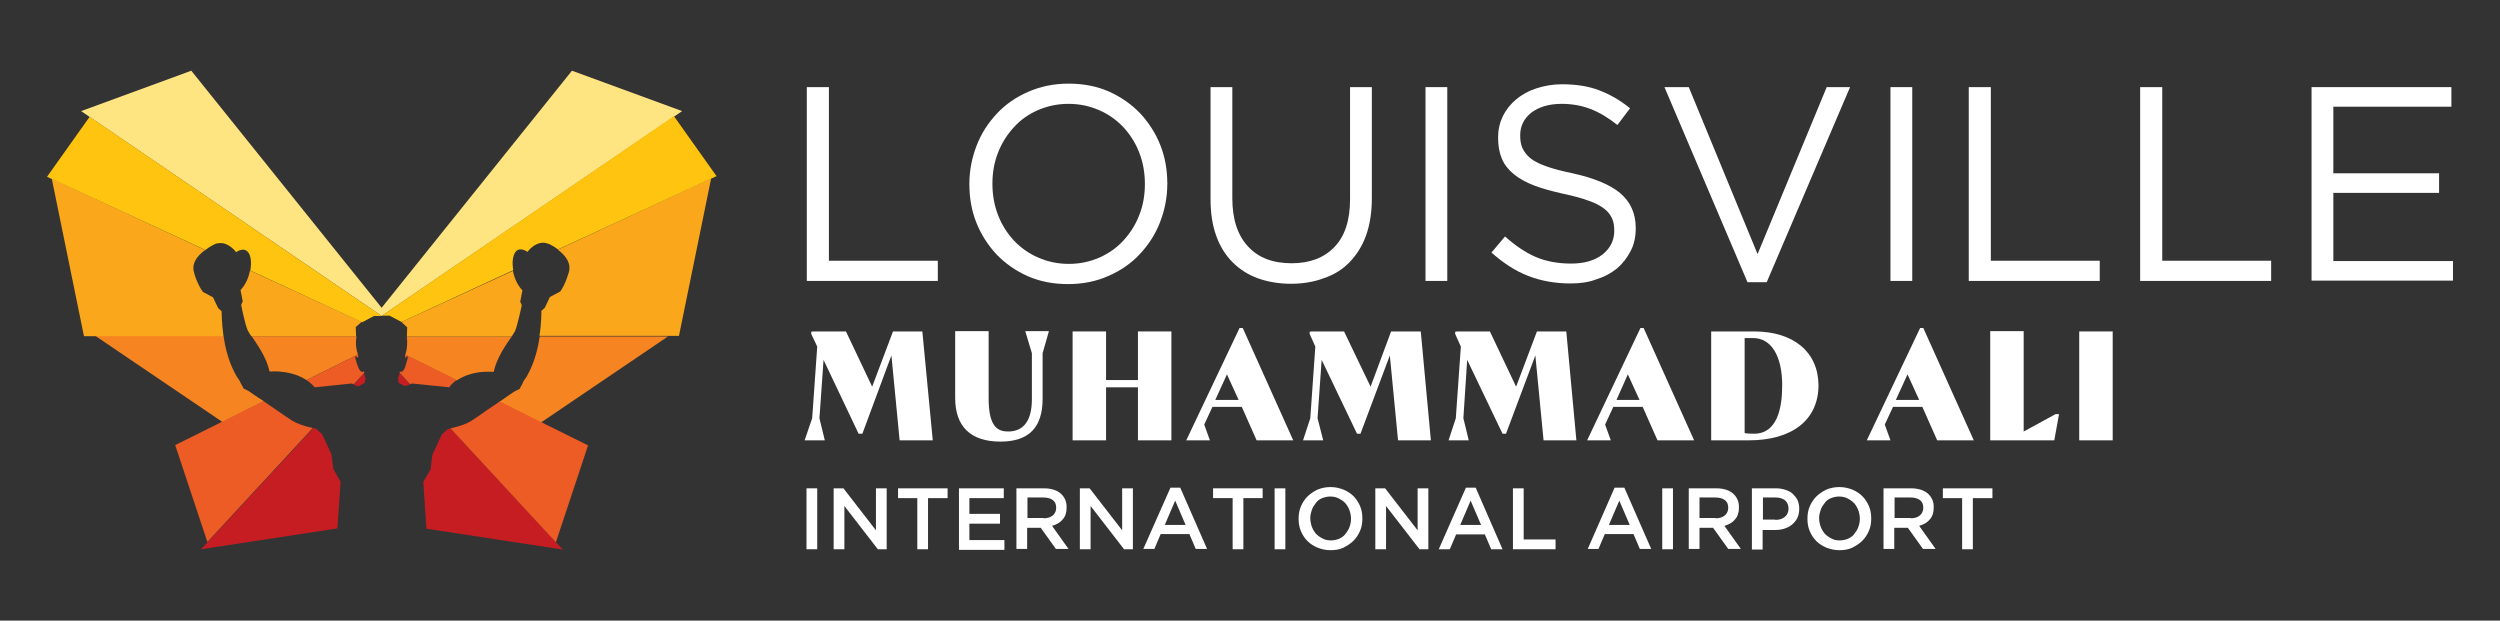 <?xml version="1.0" encoding="utf-8"?>
<!-- Generator: Adobe Illustrator 23.1.1, SVG Export Plug-In . SVG Version: 6.00 Build 0)  -->
<svg version="1.1" id="Layer_1" xmlns="http://www.w3.org/2000/svg" xmlns:xlink="http://www.w3.org/1999/xlink" x="0px" y="0px"
	 viewBox="0 0 792 196.6" style="enable-background:new 0 0 792 196.6;" xml:space="preserve">
<rect x="0" y="0" width="792" height="196.6" fill="#333333" stroke="none"/>
<style type="text/css">
	.st0{display:none;}
	.st1{display:inline;}
	.st2{display:inline;fill:#ED1C24;}
	.st3{display:inline;fill:#FCAF17;}
	.st4{display:inline;fill:#F68B1F;}
	.st5{fill:#C61D23;}
	.st6{fill:#750809;}
	.st7{fill:#9E1A1D;}
	.st8{fill:#F68521;}
	.st9{fill:#FFE582;}
	.st10{fill:#EC5C24;}
	.st11{fill:#FAA71B;}
	.st12{fill:#FFC410;}
	.st13{fill:#FFFFFF;}
</style>
<g class="st0">
	<g class="st1">
		<g>
			<polygon points="292,104.6 285.4,122.1 277,104.6 266.7,104.6 266,104.7 266,105.4 267.9,109.4 266.3,132.2 263.9,139.2 
				270.4,139.2 268.6,132.3 269.9,113.7 281.1,137.1 282.2,137.1 291.6,112.3 294.1,139.2 304.6,139.2 301.3,104.6 			"/>
			<polygon points="369.9,120.1 359.8,120.1 359.8,104.6 349.1,104.6 349.1,139.2 359.8,139.2 359.8,122.3 369.9,122.3 369.9,139.2 
				380.5,139.2 380.5,104.6 369.9,104.6 			"/>
			<path d="M402.2,103.5l-17,35.8h7.5l-1.8-5l2.6-5.6h9.4l4.7,10.6h11.6l-16-35.8H402.2z M394.6,126.4l3.7-8.2l3.7,8.2H394.6z"/>
			<path d="M565.9,104.6h-13.7v34.7h11.9c13.9,0,22.2-6.6,22.2-17.6C586.3,111.1,578.5,104.6,565.9,104.6z M562.9,106.7h2.8
				c5.8,0,9.2,5.6,9.2,15c0,7-1.5,15.3-8.9,15.3c-1.8,0-2.5-0.1-3-0.2V106.7z"/>
			<rect x="669.3" y="104.6" width="10.6" height="34.7"/>
			<polygon points="651.7,136.5 651.7,104.5 641,104.5 641,139.2 661.4,139.2 662.9,130.9 661.7,130.9 			"/>
			<polygon points="450.5,104.6 443.9,122.1 435.5,104.6 425.2,104.6 424.5,104.7 424.5,105.4 426.4,109.4 424.8,132.2 422.4,139.2 
				428.9,139.2 427.1,132.3 428.4,113.7 439.6,137.1 440.7,137.1 450.1,112.3 452.6,139.2 463.1,139.2 459.8,104.6 			"/>
			<polygon points="496.8,104.6 490.2,122.1 481.8,104.6 471.5,104.6 470.8,104.7 470.8,105.4 472.7,109.4 471.1,132.2 468.7,139.2 
				475.2,139.2 473.4,132.3 474.7,113.7 485.9,137.1 487,137.1 496.4,112.3 498.9,139.2 509.4,139.2 506.1,104.6 			"/>
			<path d="M529.8,103.5l-17,35.8h7.5l-1.8-5l2.6-5.6h9.4l4.8,10.6h11.6l-16-35.8H529.8z M522.1,126.4l3.7-8.2l3.7,8.2H522.1z"/>
			<path d="M618.7,103.5l-17,35.8h7.5l-1.8-5l2.6-5.6h9.4l4.8,10.6h11.6l-16-35.8H618.7z M611,126.4l3.7-8.2l3.7,8.2H611z"/>
			<polygon points="282.6,84.6 282.6,25.6 264.2,25.6 264.2,88 300.6,88 303,74 301.8,74 			"/>
			<path d="M341.1,89c20.9,0,34.4-12.9,34.4-32.9c0-19.2-13-31.6-33.2-31.6c-20.9,0-34.4,12.9-34.4,32.9
				C307.9,76.6,320.9,89,341.1,89z M342.1,86.2c-11.8,0-14.3-16.2-14.3-29.8c0-20.1,4.3-29.1,13.8-29.1c6.4,0,14.1,5.2,14.1,29.8
				C355.7,77.3,351.5,86.2,342.1,86.2z"/>
			<path d="M437.1,37.9l3.6-12.3h-12.3l3.6,12.3v27c0,12.6-5.2,19.5-14.5,19.5c-8.5,0-12.1-6-12.1-19.9V25.6h-18.4v38.6
				c0,16.3,8.9,24.9,25.9,24.9c16.3,0,24.3-8,24.3-24.5V37.9z"/>
			<rect x="452.2" y="25.6" width="18.4" height="62.4"/>
			<path d="M505.4,86.2c-7.7,0-16.1-4.7-19.5-10.9l-0.9-1.6l-2.9,10.9l0.5,0.3c1.8,1.1,12.8,4.1,21.5,4.1
				c16.2,0,23.5-10.1,23.5-20.2c0-12.9-11.8-17.7-16.8-19.7l-4.1-1.7c-6.4-2.6-12.1-5.4-12.1-11.2c0-4.4,3.1-8.9,9.9-8.9
				c5.8,0,11.4,3.4,16.6,10.1l0.9,1.1l2.5-9.8l-0.5-0.3c-0.1,0-8.5-4-18.2-4c-13.5,0-23,8.1-23,19.7c0,13,11.6,17.7,15.9,19.4
				l4.5,1.8c5.6,2.3,12.6,5.2,12.6,11.7C515.8,81.3,513.1,86.2,505.4,86.2z"/>
			<polygon points="561.4,90 592,25.6 579.8,25.6 583.5,31.8 568.8,64 551.4,25.6 531.3,25.6 560.2,90 			"/>
			<rect x="599.2" y="25.6" width="18.4" height="62.4"/>
			<polygon points="671,74 669.8,74 650.6,84.6 650.6,25.6 632.2,25.6 632.2,88 668.6,88 			"/>
			<polygon points="750.9,85.1 748.7,85.1 748.7,57 765.5,61.7 766.6,61.7 766.4,49.8 748.7,54.1 748.7,28.5 750.3,28.5 772.3,36.8 
				772.7,25.6 730.3,25.6 730.3,88 773.7,88 773.7,75.8 			"/>
			<polygon points="720.2,74 719,74 699.8,84.6 699.8,25.6 681.4,25.6 681.4,88 717.8,88 			"/>
			<path d="M336.2,111.6v14.6c0,6.7-2.6,10.3-7.6,10.3c-3.1,0-6.2-1.2-6.2-10.5v-21.5h-10.6v21.3c0,9,5,13.8,14.4,13.8
				c9.1,0,13.5-4.5,13.5-13.6v-14.4l2.1-7.1h-7.5L336.2,111.6z"/>
		</g>
	</g>
	<path class="st2" d="M234.1,56.1l-10.1,49.6l-36.1,0.1c5.1-10.2,4.8-23.6,4.8-23.6l1.4-1.2l2-4.2l3.9-2.2c0.2-0.2,1.1-1.4,2.1-3.7
		L234.1,56.1z M74.7,78.7l0.2-0.4l-0.6,1.4c0,0,1.5,7.6,2.6,10c1,2.3,6.9,8.7,8.5,16.1l0.2,0c0.4,0,1.8-0.1,3.7,0l32.1,0.1
		c-0.4-0.2-0.8-0.7-1.3-2.1c-0.7-2-1.2-4.3-1-4.8L74.7,78.7z M140.1,99.2c0.2,0.5-0.3,2.6-1,4.7c-0.5,1.3-0.9,1.9-1.3,2.1l32.1-0.1
		c1.9-0.1,3.2,0,3.7,0l0.2,0c1.6-7.4,7.5-13.8,8.5-16.1c1-2.3,2.6-10,2.6-10l-0.4-0.9L140.1,99.2z M66.6,82.1l-1.4-1.2l-2-4.2
		l-3.9-2.2c-0.2-0.2-1.1-1.5-2.1-3.8L25.3,56.1l10.1,49.6l35.9,0.1C66.2,95.6,66.6,82.1,66.6,82.1z"/>
	<path class="st3" d="M138,86.6L190.2,22l34.7,12.8l-30.8,20.9c-4.1-0.8-7,3.5-7,3.5s-3.2-2.4-5,0.4c-0.7,1.1-1,2.9-0.9,4.9
		l-41.3,28.1c0-0.1,0-0.2,0-0.3l0.1-3.8l-1.7-1.6C138.2,86.7,138.1,86.7,138,86.6z M72.1,59.1c0,0,3.2-2.4,5,0.4
		c0.7,1.1,1,2.8,0.9,4.8l41.4,28.1c0,0,0-0.1,0-0.1l-0.1-3.8l1.7-1.6c0.1-0.1,0.3-0.2,0.4-0.3L69.2,22L34.5,34.7l30.7,20.8
		C69.2,54.9,72.1,59.1,72.1,59.1z"/>
	<path class="st4" d="M65.2,55.6c-0.6,0.1-1.1,0.3-1.7,0.6c-4.9,2.5-9,6.2-7.6,10.9c0.4,1.4,0.9,2.6,1.3,3.7L23.8,55.4l13.1-19
		L65.2,55.6z M193.3,55.5C193.4,55.5,193.4,55.5,193.3,55.5C193.4,55.5,193.4,55.5,193.3,55.5z M139.8,92.1L139.8,92.1L139.8,92.1
		L139.8,92.1z M192.6,55.5C192.6,55.5,192.7,55.5,192.6,55.5C192.7,55.5,192.6,55.5,192.6,55.5z M201.9,70.8l33.7-15.4l-13.1-19
		l-28.4,19.3l0,0c0.5,0.1,1,0.3,1.6,0.5c4.9,2.5,9,6.2,7.6,10.9C202.8,68.5,202.4,69.8,201.9,70.8z M181.2,63.9c0,0.2,0,0.3,0,0.5
		l-41.3,28c0.5,4.1-0.7,7-0.8,7.2l45.4-20.8l-0.2-0.5l0.9-4.4C182.4,70.9,181.3,67,181.2,63.9z M119.3,92.1c0,0,0,0.1,0,0.1L78,64.2
		c0-0.2,0-0.4,0-0.6c0,3.2-1.1,7.2-4,10.3l0.9,4.4l-0.2,0.4L120,99.5l0.1,0C120.1,99.5,118.7,96.5,119.3,92.1z"/>
	<g class="st1">
		<path class="st5" d="M164.9,125.2l15.4,7.6l40.2-27.1l-32.7,0.1l-1.2,2.1c-0.4,0.6-1.3,1.7-1.4,2.4l-1.2,2.2l-1.9,1
			c0,0-12.5,8.5-14.5,9.9L164.9,125.2z"/>
		<path class="st5" d="M94.3,125.3c0.1,0,0.1,0.1,0.2,0.1c-1.2-0.7-2.1-1.3-2.9-1.9c-2-1.5-14.5-9.9-14.5-9.9l-1.9-1l-1.2-2.2
			c-0.1-0.8-1.1-1.8-1.4-2.4l-1.2-2.1l-32.5-0.1L79,132.8L94.3,125.3z"/>
		<path class="st5" d="M170,105.8C170,105.8,170,105.8,170,105.8l-32.1,0.1c0.1,0,0.1-0.1,0.2-0.1c-0.6,0.5-1,0-1,0l-0.7,2.7
			l0.3,1.8l0,0l0,0l0,0l2.4,1.2l2.9-0.9l14.4,1.4C160.2,107.3,166.1,106.1,170,105.8z"/>
		<path class="st5" d="M121.1,105.8c0.1,0.1,0.1,0.1,0.2,0.1l-32.1-0.1c3.9,0.3,9.8,1.5,13.8,6.2l14.4-1.4l3,0.9l2.3-1.2l0.3-1.8
			l-0.7-2.7C122.2,105.8,121.7,106.3,121.1,105.8z"/>
	</g>
	<g class="st1">
		<polygon class="st6" points="109.4,138.4 107.7,134.8 74.3,170.6 72.1,172.9 111.9,166.6 113.1,148.7 110.2,144.2 		"/>
		<polygon class="st6" points="151.5,134.7 151.6,134.4 151.6,134.4 149.7,138.4 149,144.2 146.1,149.1 147.2,166.6 187.2,172.9 
			185.1,170.6 		"/>
	</g>
	<g class="st1">
		<path class="st7" d="M105.6,130.4l-1.1-1.6c-0.3-0.3-0.3-0.3-1.2-0.5c-4.5-0.9-7.1-2-8.9-3.1l-30.2,14.8l10.1,30.6l33.5-35.9
			L105.6,130.4z"/>
		<path class="st7" d="M155.9,128.3l-2.4,2.1l-2,4.2l33.6,36l10.1-30.6l-30.3-14.9C163.1,126.3,160.5,127.4,155.9,128.3z"/>
	</g>
	<g class="st1">
		<g>
			<path class="st5" d="M267.1,172.6h-2.5v-18.8h2.5V172.6z"/>
			<path class="st5" d="M276.4,153.9c0.1,0.1,0.2,0.2,0.4,0.3l10.9,14.2c0-0.2,0-0.4-0.1-0.7c0-0.2,0-0.4,0-0.6v-13.3h2.2v18.8h-1.3
				c-0.2,0-0.4,0-0.5-0.1c-0.1-0.1-0.3-0.2-0.4-0.4L276.7,158c0,0.2,0,0.4,0,0.6c0,0.2,0,0.4,0,0.6v13.4h-2.2v-18.8h1.3
				C276.1,153.8,276.3,153.8,276.4,153.9z"/>
			<path class="st5" d="M309.6,153.8v2.1h-6.1v16.7h-2.5v-16.7h-6.1v-2.1H309.6z"/>
			<path class="st5" d="M326.2,153.8v2.1h-9v6.2h7.3v2h-7.3v6.4h9v2.1h-11.6v-18.8H326.2z"/>
			<path class="st5" d="M335,164.7v7.8h-2.5v-18.8h5.3c1.2,0,2.2,0.1,3.1,0.4c0.9,0.2,1.6,0.6,2.1,1c0.6,0.5,1,1,1.3,1.6
				c0.3,0.6,0.4,1.4,0.4,2.2c0,0.7-0.1,1.3-0.3,1.9c-0.2,0.6-0.5,1.1-0.9,1.6c-0.4,0.5-0.9,0.9-1.5,1.2c-0.6,0.3-1.2,0.6-1.9,0.7
				c0.3,0.2,0.6,0.5,0.8,0.8l5.5,7.5h-2.3c-0.5,0-0.8-0.2-1-0.5l-4.9-6.7c-0.1-0.2-0.3-0.4-0.5-0.5s-0.4-0.1-0.8-0.1H335z
				 M335,162.9h2.7c0.7,0,1.4-0.1,2-0.3c0.6-0.2,1-0.4,1.4-0.8c0.4-0.3,0.7-0.7,0.9-1.2c0.2-0.5,0.3-1,0.3-1.5c0-1.1-0.4-2-1.1-2.5
				c-0.7-0.6-1.8-0.9-3.3-0.9H335V162.9z"/>
			<path class="st5" d="M353.3,153.9c0.1,0.1,0.2,0.2,0.4,0.3l10.9,14.2c0-0.2,0-0.4-0.1-0.7c0-0.2,0-0.4,0-0.6v-13.3h2.2v18.8h-1.3
				c-0.2,0-0.4,0-0.5-0.1c-0.1-0.1-0.3-0.2-0.4-0.4L353.6,158c0,0.2,0,0.4,0,0.6c0,0.2,0,0.4,0,0.6v13.4h-2.2v-18.8h1.3
				C353,153.8,353.2,153.8,353.3,153.9z"/>
			<path class="st5" d="M389.1,172.6h-2c-0.2,0-0.4-0.1-0.6-0.2c-0.1-0.1-0.2-0.3-0.3-0.4l-1.8-4.5h-8.4l-1.8,4.5
				c-0.1,0.2-0.2,0.3-0.3,0.4c-0.1,0.1-0.3,0.2-0.6,0.2h-2l7.5-18.8h2.6L389.1,172.6z M376.8,165.6h7l-3-7.6
				c-0.2-0.5-0.4-1.1-0.6-1.8c-0.1,0.4-0.2,0.7-0.3,1c-0.1,0.3-0.2,0.6-0.3,0.8L376.8,165.6z"/>
			<path class="st5" d="M404.9,153.8v2.1h-6.1v16.7h-2.5v-16.7h-6.1v-2.1H404.9z"/>
			<path class="st5" d="M413,172.6h-2.5v-18.8h2.5V172.6z"/>
			<path class="st5" d="M437.8,163.2c0,1.4-0.2,2.7-0.7,3.9c-0.4,1.2-1.1,2.2-1.9,3c-0.8,0.8-1.8,1.5-2.9,2
				c-1.1,0.5-2.4,0.7-3.8,0.7s-2.6-0.2-3.8-0.7c-1.1-0.5-2.1-1.1-2.9-2c-0.8-0.8-1.4-1.9-1.9-3c-0.4-1.2-0.7-2.5-0.7-3.9
				c0-1.4,0.2-2.7,0.7-3.9c0.4-1.2,1.1-2.2,1.9-3c0.8-0.9,1.8-1.5,2.9-2c1.1-0.5,2.4-0.7,3.8-0.7s2.6,0.2,3.8,0.7
				c1.1,0.5,2.1,1.1,2.9,2c0.8,0.9,1.4,1.9,1.9,3C437.6,160.5,437.8,161.8,437.8,163.2z M435.2,163.2c0-1.2-0.2-2.2-0.5-3.1
				s-0.8-1.7-1.3-2.3c-0.6-0.6-1.3-1.1-2.1-1.5c-0.8-0.3-1.7-0.5-2.8-0.5c-1,0-1.9,0.2-2.7,0.5c-0.8,0.3-1.5,0.8-2.1,1.5
				c-0.6,0.6-1,1.4-1.3,2.3s-0.5,2-0.5,3.1c0,1.2,0.2,2.2,0.5,3.1c0.3,0.9,0.8,1.7,1.3,2.3c0.6,0.6,1.3,1.1,2.1,1.5
				c0.8,0.3,1.7,0.5,2.7,0.5c1,0,1.9-0.2,2.8-0.5c0.8-0.3,1.5-0.8,2.1-1.5c0.6-0.6,1-1.4,1.3-2.3
				C435.1,165.4,435.2,164.3,435.2,163.2z"/>
			<path class="st5" d="M445.5,153.9c0.1,0.1,0.2,0.2,0.4,0.3l10.9,14.2c0-0.2,0-0.4-0.1-0.7c0-0.2,0-0.4,0-0.6v-13.3h2.2v18.8h-1.3
				c-0.2,0-0.4,0-0.5-0.1c-0.1-0.1-0.3-0.2-0.4-0.4L445.9,158c0,0.2,0,0.4,0,0.6c0,0.2,0,0.4,0,0.6v13.4h-2.2v-18.8h1.3
				C445.2,153.8,445.4,153.8,445.5,153.9z"/>
			<path class="st5" d="M481.3,172.6h-2c-0.2,0-0.4-0.1-0.6-0.2c-0.1-0.1-0.2-0.3-0.3-0.4l-1.8-4.5h-8.4l-1.8,4.5
				c-0.1,0.2-0.2,0.3-0.3,0.4c-0.1,0.1-0.3,0.2-0.6,0.2h-2l7.5-18.8h2.6L481.3,172.6z M469,165.6h7l-3-7.6c-0.2-0.5-0.4-1.1-0.6-1.8
				c-0.1,0.4-0.2,0.7-0.3,1c-0.1,0.3-0.2,0.6-0.3,0.8L469,165.6z"/>
			<path class="st5" d="M488.6,170.4h8.1v2.1h-10.7v-18.8h2.5V170.4z"/>
			<path class="st5" d="M524.8,172.6h-2c-0.2,0-0.4-0.1-0.6-0.2c-0.1-0.1-0.2-0.3-0.3-0.4l-1.8-4.5h-8.4L510,172
				c-0.1,0.2-0.2,0.3-0.3,0.4c-0.1,0.1-0.3,0.2-0.6,0.2h-2l7.5-18.8h2.6L524.8,172.6z M512.5,165.6h7l-3-7.6
				c-0.2-0.5-0.4-1.1-0.6-1.8c-0.1,0.4-0.2,0.7-0.3,1c-0.1,0.3-0.2,0.6-0.3,0.8L512.5,165.6z"/>
			<path class="st5" d="M532.6,172.6H530v-18.8h2.5V172.6z"/>
			<path class="st5" d="M542.8,164.7v7.8h-2.5v-18.8h5.3c1.2,0,2.2,0.1,3.1,0.4c0.9,0.2,1.6,0.6,2.1,1c0.6,0.5,1,1,1.3,1.6
				c0.3,0.6,0.4,1.4,0.4,2.2c0,0.7-0.1,1.3-0.3,1.9c-0.2,0.6-0.5,1.1-0.9,1.6c-0.4,0.5-0.9,0.9-1.5,1.2c-0.6,0.3-1.2,0.6-1.9,0.7
				c0.3,0.2,0.6,0.5,0.8,0.8l5.5,7.5h-2.3c-0.5,0-0.8-0.2-1-0.5l-4.9-6.7c-0.1-0.2-0.3-0.4-0.5-0.5s-0.4-0.1-0.8-0.1H542.8z
				 M542.8,162.9h2.7c0.7,0,1.4-0.1,2-0.3c0.6-0.2,1-0.4,1.4-0.8c0.4-0.3,0.7-0.7,0.9-1.2c0.2-0.5,0.3-1,0.3-1.5
				c0-1.1-0.4-2-1.1-2.5c-0.7-0.6-1.8-0.9-3.3-0.9h-2.8V162.9z"/>
			<path class="st5" d="M562,165.5v7h-2.5v-18.8h5.5c1.2,0,2.2,0.1,3.1,0.4c0.9,0.3,1.6,0.7,2.2,1.2c0.6,0.5,1,1.1,1.3,1.8
				c0.3,0.7,0.4,1.5,0.4,2.4c0,0.9-0.2,1.7-0.5,2.4c-0.3,0.7-0.8,1.3-1.3,1.9c-0.6,0.5-1.3,0.9-2.2,1.2c-0.9,0.3-1.9,0.4-3,0.4H562z
				 M562,163.5h3c0.7,0,1.4-0.1,1.9-0.3c0.6-0.2,1-0.5,1.4-0.8s0.7-0.8,0.9-1.2c0.2-0.5,0.3-1,0.3-1.6c0-1.2-0.4-2.1-1.1-2.8
				s-1.9-1-3.4-1h-3V163.5z"/>
			<path class="st5" d="M595.1,163.2c0,1.4-0.2,2.7-0.7,3.9c-0.4,1.2-1.1,2.2-1.9,3c-0.8,0.8-1.8,1.5-2.9,2
				c-1.1,0.5-2.4,0.7-3.8,0.7s-2.6-0.2-3.8-0.7c-1.1-0.5-2.1-1.1-2.9-2c-0.8-0.8-1.4-1.9-1.9-3c-0.4-1.2-0.7-2.5-0.7-3.9
				c0-1.4,0.2-2.7,0.7-3.9c0.4-1.2,1.1-2.2,1.9-3c0.8-0.9,1.8-1.5,2.9-2c1.1-0.5,2.4-0.7,3.8-0.7s2.6,0.2,3.8,0.7
				c1.1,0.5,2.1,1.1,2.9,2c0.8,0.9,1.4,1.9,1.9,3C594.9,160.5,595.1,161.8,595.1,163.2z M592.5,163.2c0-1.2-0.2-2.2-0.5-3.1
				c-0.3-0.9-0.8-1.7-1.3-2.3c-0.6-0.6-1.3-1.1-2.1-1.5c-0.8-0.3-1.7-0.5-2.8-0.5c-1,0-1.9,0.2-2.7,0.5c-0.8,0.3-1.5,0.8-2.1,1.5
				c-0.6,0.6-1,1.4-1.3,2.3c-0.3,0.9-0.5,2-0.5,3.1c0,1.2,0.2,2.2,0.5,3.1c0.3,0.9,0.8,1.7,1.3,2.3c0.6,0.6,1.3,1.1,2.1,1.5
				c0.8,0.3,1.7,0.5,2.7,0.5c1,0,1.9-0.2,2.8-0.5c0.8-0.3,1.5-0.8,2.1-1.5c0.6-0.6,1-1.4,1.3-2.3
				C592.3,165.4,592.5,164.3,592.5,163.2z"/>
			<path class="st5" d="M603.7,164.7v7.8h-2.5v-18.8h5.3c1.2,0,2.2,0.1,3.1,0.4c0.9,0.2,1.6,0.6,2.1,1c0.6,0.5,1,1,1.3,1.6
				c0.3,0.6,0.4,1.4,0.4,2.2c0,0.7-0.1,1.3-0.3,1.9c-0.2,0.6-0.5,1.1-0.9,1.6c-0.4,0.5-0.9,0.9-1.5,1.2c-0.6,0.3-1.2,0.6-1.9,0.7
				c0.3,0.2,0.6,0.5,0.8,0.8l5.5,7.5h-2.3c-0.5,0-0.8-0.2-1-0.5l-4.9-6.7c-0.1-0.2-0.3-0.4-0.5-0.5s-0.4-0.1-0.8-0.1H603.7z
				 M603.7,162.9h2.7c0.7,0,1.4-0.1,2-0.3c0.6-0.2,1-0.4,1.4-0.8c0.4-0.3,0.7-0.7,0.9-1.2c0.2-0.5,0.3-1,0.3-1.5
				c0-1.1-0.4-2-1.1-2.5c-0.7-0.6-1.8-0.9-3.3-0.9h-2.8V162.9z"/>
			<path class="st5" d="M632.3,153.8v2.1h-6.1v16.7h-2.5v-16.7h-6.1v-2.1H632.3z"/>
		</g>
	</g>
</g>
<g>
	<g>
		<path class="st8" d="M128.9,106.5l0,0.2c0,0.1,0,0.1,0,0.2h0c0.3,2.6-0.2,4.7-0.5,5.5l16.3,8.1c2.9-1.9,6.2-2.6,8.6-2.7
			c1.5-0.1,2.6,0,3,0l0.1,0c1-4.6,4-8.7,5.7-11.2H128.9z"/>
		<path class="st8" d="M112.9,106.9L112.9,106.9c0-0.1,0-0.1,0-0.2l0-0.2H79.7c1.7,2.5,4.7,6.6,5.7,11.2l0.1,0c0.4,0,1.5-0.1,3,0
			c2.4,0.2,5.7,0.8,8.6,2.7l16.3-8.1C113.1,111.5,112.5,109.5,112.9,106.9z"/>
		<path class="st8" d="M78.8,123.9l-1.6-0.8l-1-1.8c-0.1-0.6-0.9-1.5-1.2-2l-0.9-1.7c-1.8-3.6-2.8-7.7-3.3-11.2H30.2l40.3,27.3
			l13.1-6.6C81,125.5,78.8,123.9,78.8,123.9z"/>
		<path class="st8" d="M171,106.5c-0.5,3.5-1.5,7.6-3.3,11.2l-0.9,1.7c-0.3,0.5-1.1,1.3-1.2,2l-1,1.8l-1.6,0.8c0,0-2.3,1.5-4.8,3.3
			l13.1,6.6l40.3-27.3H171z"/>
	</g>
	<polygon class="st9" points="181.2,22.4 120.9,97.5 60.6,22.4 25.7,35.2 120.9,100.1 216.1,35.2 	"/>
	<path class="st5" d="M115.5,121.3L115.5,121.3l0.3-1.4l-0.5-1.6l-3.3,3.6l1.6,0.5L115.5,121.3z M178.3,174.1l-35.6-38.4
		c-0.3,0.1-0.5,0.1-0.8,0.2l-1.9,1.7l-1.6,3.4l0.1-0.2l-1.5,3.2l-0.6,4.7l-2.3,4l1,14.8 M126.3,121.3l2,1l1.6-0.5l-3.3-3.6l-0.5,1.6
		L126.3,121.3L126.3,121.3z M106.9,167.4l1-14.8l-2.3-4l-0.6-4.7l-1.5-3.2l0.1,0.2l-1.6-3.4l-1.9-1.7c-0.3-0.1-0.6-0.1-0.8-0.2
		l-35.6,38.4"/>
	<path class="st10" d="M144.7,120.4l-16.3-8.1c-0.1,0.2-0.1,0.4-0.1,0.4l0.1,0.7c1.5-1.7,0.5,1,0,2.7c-0.3,1-0.7,1.4-1,1.6
		c-0.4,0.3-0.7-0.1-0.7-0.1l-0.1,0.5l3.3,3.6l0.8-0.2l11.6,1.2C142.9,121.8,143.8,121,144.7,120.4z M114.4,117.7
		c-0.3-0.2-0.6-0.6-1-1.6c-0.6-1.7-1.6-4.4,0-2.7l0.1-0.7c0,0-0.1-0.2-0.1-0.4l-16.3,8.1c0.9,0.6,1.8,1.4,2.6,2.3l11.6-1.2l0.8,0.2
		l3.3-3.6l-0.1-0.5C115.2,117.7,114.9,118,114.4,117.7z M158.3,127.2c-2.9,1.9-6.1,4.2-7,4.8l-2.1,1.4c-1.3,0.8-3.3,1.6-6.5,2.3
		l33.4,36.1l10.2-30.7L158.3,127.2z M90.5,131.9c-0.9-0.6-4.1-2.8-7-4.8l-28,13.9l10.2,30.7l33.4-36.1c-3.2-0.7-5.1-1.5-6.5-2.3
		L90.5,131.9z"/>
	<g>
		<path class="st11" d="M114.2,102.3c0.1-0.1,0.2-0.1,0.2-0.2l0.2-0.1L79.2,85.7c-0.4,2.1-1.3,4.4-3,6.2l0.7,3.6l-0.2,0.4l-0.3,0.7
			c0,0,1.2,6.2,2.1,8.1c0.2,0.4,0.6,1.1,1.1,1.8h33.2l-0.1-2.9L114.2,102.3z"/>
		<path class="st11" d="M127.4,102.2c0.1,0.1,0.2,0.1,0.2,0.2l1.4,1.3l-0.1,2.9h33.2c0.5-0.8,0.9-1.4,1.1-1.8
			c0.8-1.9,2.1-8.1,2.1-8.1l-0.3-0.7l-0.2-0.4l0.7-3.6c-1.7-1.8-2.6-4.1-3-6.2L127.2,102L127.4,102.2z"/>
		<path class="st11" d="M70.2,98.6l-1.1-1l-1.6-3.4l-3.2-1.7c-0.1-0.1-0.9-1.2-1.7-3l0,0c-0.4-0.9-0.8-1.9-1.1-3.1
			c-0.9-2.9,0.9-5.3,3.5-7.2L16.4,56.6l10.2,49.9h44.2C70.2,102,70.2,98.6,70.2,98.6z"/>
		<path class="st11" d="M176.7,79.1c2.6,1.9,4.3,4.3,3.5,7.2c-0.4,1.2-0.7,2.2-1.1,3.1l0,0c-0.8,1.8-1.5,2.9-1.7,3l-3.2,1.7
			l-1.6,3.4l-1.1,1c0,0,0.1,3.5-0.6,7.9h44.2l10.2-49.9L176.7,79.1z"/>
	</g>
	<g>
		<path class="st12" d="M123.4,100l3.8,2l35.4-16.4c-0.1-0.7-0.2-1.3-0.2-1.9c0,0.1,0,0.3,0,0.4c-0.1-1.6,0.2-3.1,0.7-4
			c1.4-2.3,4-0.3,4-0.3s2.1-3,5.1-2.9c0,0,0,0,0.1,0c0.2,0,0.4,0,0.6,0.1c0.4,0.1,0.8,0.2,1.3,0.4c0.9,0.5,1.8,1,2.6,1.6l50.2-23.2
			l-13.5-19L121,100H123.4z"/>
		<path class="st12" d="M67.7,77.5c0.4-0.2,0.9-0.4,1.3-0.4c0.2,0,0.4-0.1,0.6-0.1c0,0,0,0,0.1,0c3-0.1,5.1,2.9,5.1,2.9s2.6-2,4,0.3
			c0.6,0.9,0.8,2.3,0.7,4c0-0.1,0-0.3,0-0.4c0,0.6-0.1,1.2-0.2,1.9l35.4,16.4l3.8-2h2.4L28.4,37l-13.5,19l50.2,23.2
			C65.9,78.5,66.8,78,67.7,77.5z"/>
	</g>
	<g>
		<g>
			<polygon class="st13" points="282.9,105 276.3,122.5 268,105 257.7,105 257,105.1 257,105.8 258.9,109.8 257.3,132.5 
				254.9,139.5 261.3,139.5 259.6,132.5 260.9,114 272,137.4 273.2,137.4 282.4,112.6 285,139.5 295.5,139.5 292.2,105 			"/>
			<polygon class="st13" points="360.5,120.4 350.4,120.4 350.4,105 339.8,105 339.8,139.5 350.4,139.5 350.4,122.7 360.5,122.7 
				360.5,139.5 371.1,139.5 371.1,105 360.5,105 			"/>
			<path class="st13" d="M392.7,103.9l-16.9,35.6h7.5l-1.8-5l2.6-5.6h9.3l4.7,10.6h11.6l-16-35.6H392.7z M385,126.7l3.7-8.1l3.7,8.1
				H385z"/>
			<path class="st13" d="M555.7,105h-13.6v34.5h11.9c13.8,0,22.1-6.5,22.1-17.5C576,111.5,568.2,105,555.7,105z M552.7,107.1h2.7
				c5.7,0,9.2,5.6,9.2,15c0,7-1.5,15.3-8.9,15.3c-1.8,0-2.5-0.1-3-0.2V107.1z"/>
			<rect x="658.7" y="105" class="st13" width="10.6" height="34.5"/>
			<polygon class="st13" points="641.1,136.7 641.1,104.9 630.5,104.9 630.5,139.5 650.8,139.5 652.3,131.2 651.2,131.2 			"/>
			<polygon class="st13" points="440.7,105 434.2,122.5 425.8,105 415.6,105 414.9,105.1 414.9,105.8 416.7,109.8 415.1,132.5 
				412.8,139.5 419.2,139.5 417.4,132.5 418.7,114 429.9,137.4 431,137.4 440.3,112.6 442.9,139.5 453.3,139.5 450.1,105 			"/>
			<polygon class="st13" points="486.9,105 480.3,122.5 472,105 461.7,105 461,105.1 461,105.8 462.8,109.8 461.2,132.5 
				458.9,139.5 465.3,139.5 463.6,132.5 464.8,114 476,137.4 477.1,137.4 486.4,112.6 489,139.5 499.4,139.5 496.2,105 			"/>
			<path class="st13" d="M519.7,103.9l-16.9,35.6h7.5l-1.8-5l2.6-5.6h9.3l4.7,10.6h11.6l-16-35.6H519.7z M512.1,126.7l3.6-8.1
				l3.7,8.1H512.1z"/>
			<path class="st13" d="M608.3,103.9l-16.9,35.6h7.5l-1.8-5l2.6-5.6h9.3l4.7,10.6h11.6l-16-35.6H608.3z M600.6,126.7l3.7-8.1
				l3.7,8.1H600.6z"/>
			<path class="st13" d="M326.9,111.9v14.6c0,6.7-2.6,10.2-7.5,10.2c-3.1,0-6.2-1.2-6.2-10.4v-21.4h-10.6v21.2
				c0,9,4.9,13.8,14.3,13.8c9,0,13.4-4.4,13.4-13.6v-14.4l2-7h-7.5L326.9,111.9z"/>
		</g>
	</g>
	<g>
		<path class="st13" d="M255.7,27.6h6.9v55h34.5v6.4h-41.5V27.6z"/>
		<path class="st13" d="M338.4,90c-4.7,0-8.9-0.8-12.8-2.5c-3.8-1.7-7.1-4-9.9-6.9c-2.7-2.9-4.9-6.3-6.4-10.1
			c-1.5-3.8-2.2-7.8-2.2-12.1v-0.2c0-4.2,0.8-8.2,2.3-12.1c1.5-3.9,3.7-7.2,6.4-10.1c2.7-2.9,6-5.2,9.9-6.9s8.1-2.6,12.8-2.6
			c4.7,0,8.9,0.8,12.8,2.5c3.8,1.7,7.1,4,9.9,6.9c2.7,2.9,4.9,6.3,6.4,10.1c1.5,3.8,2.2,7.8,2.2,12.1c0.1,0.1,0.1,0.1,0,0.2
			c0,4.2-0.8,8.2-2.3,12.1c-1.5,3.9-3.7,7.2-6.4,10.1c-2.7,2.9-6,5.2-9.9,6.9C347.4,89.1,343.1,90,338.4,90z M338.6,83.6
			c3.5,0,6.7-0.7,9.7-2c2.9-1.3,5.5-3.1,7.6-5.4c2.1-2.3,3.8-4.9,5-8c1.2-3,1.8-6.3,1.8-9.8v-0.2c0-3.5-0.6-6.8-1.8-9.9
			c-1.2-3.1-2.9-5.7-5-8c-2.2-2.3-4.7-4.1-7.7-5.4c-3-1.3-6.2-2-9.7-2s-6.7,0.7-9.7,2c-3,1.3-5.5,3.1-7.6,5.4c-2.1,2.3-3.8,4.9-5,8
			c-1.2,3-1.8,6.3-1.8,9.8v0.2c0,3.5,0.6,6.8,1.8,9.9c1.2,3.1,2.9,5.7,5,8c2.2,2.3,4.7,4.1,7.7,5.4
			C331.9,82.9,335.1,83.6,338.6,83.6z"/>
		<path class="st13" d="M409,89.9c-3.8,0-7.3-0.6-10.4-1.7c-3.1-1.1-5.8-2.8-8.1-5.1c-2.2-2.2-4-5-5.2-8.4
			c-1.2-3.3-1.8-7.2-1.8-11.5V27.6h6.9v35.2c0,6.7,1.7,11.8,5,15.3c3.3,3.6,7.9,5.3,13.8,5.3c5.7,0,10.2-1.7,13.5-5.1
			c3.3-3.4,5-8.4,5-15.2V27.6h6.9v35.1c0,4.5-0.6,8.4-1.8,11.8c-1.2,3.4-3,6.2-5.2,8.5c-2.2,2.3-4.9,4-8.1,5.1
			C416.3,89.3,412.8,89.9,409,89.9z"/>
		<path class="st13" d="M451.6,27.6h6.9v61.4h-6.9V27.6z"/>
		<path class="st13" d="M497.6,89.8c-4.9,0-9.4-0.8-13.5-2.4c-4.1-1.6-7.9-4.1-11.6-7.4l4.3-5.1c3.2,2.9,6.5,5.1,9.7,6.5
			c3.3,1.4,7,2.1,11.3,2.1c4.1,0,7.5-1,9.9-2.9c2.5-2,3.7-4.5,3.7-7.5V73c0-1.4-0.2-2.7-0.7-3.8c-0.5-1.1-1.3-2.2-2.5-3.1
			c-1.2-0.9-2.8-1.8-4.9-2.5c-2.1-0.8-4.7-1.5-8-2.2c-3.5-0.8-6.6-1.6-9.2-2.6c-2.6-1-4.8-2.2-6.5-3.6s-3-3-3.8-4.9
			c-0.8-1.9-1.2-4.1-1.2-6.6v-0.2c0-2.4,0.5-4.6,1.5-6.7c1-2,2.4-3.8,4.2-5.3c1.8-1.5,3.9-2.7,6.4-3.5c2.5-0.8,5.1-1.3,8.1-1.3
			c4.5,0,8.4,0.6,11.8,1.9c3.4,1.3,6.6,3.1,9.8,5.7l-4,5.3c-2.9-2.3-5.7-4-8.6-5.1s-5.9-1.6-9.1-1.6c-4,0-7.2,1-9.6,2.8
			c-2.3,1.9-3.5,4.2-3.5,7.1V43c0,1.5,0.2,2.8,0.7,3.9c0.5,1.1,1.3,2.2,2.5,3.2c1.2,1,2.9,1.8,5.1,2.6c2.2,0.8,4.9,1.5,8.3,2.2
			c6.8,1.5,11.9,3.6,15.1,6.3c3.2,2.7,4.9,6.4,4.9,11v0.2c0,2.6-0.5,5-1.6,7.1s-2.5,4-4.3,5.5c-1.8,1.5-4,2.7-6.6,3.5
			C503.4,89.4,500.6,89.8,497.6,89.8z"/>
		<path class="st13" d="M527.3,27.6h7.7l21.8,52.9l21.9-52.9h7.4l-26.4,61.8h-6.1L527.3,27.6z"/>
		<path class="st13" d="M598.9,27.6h6.9v61.4h-6.9V27.6z"/>
		<path class="st13" d="M623.8,27.6h6.9v55h34.5v6.4h-41.5V27.6z"/>
		<path class="st13" d="M678.1,27.6h6.9v55h34.5v6.4h-41.5V27.6z"/>
		<path class="st13" d="M732.3,27.6h44.3v6.2h-37.4v21.1h33.5v6.2h-33.5v21.6h37.9v6.2h-44.8V27.6z"/>
	</g>
	<g>
		<path class="st13" d="M255.5,154.7h3.4V174h-3.4V154.7z"/>
		<path class="st13" d="M264.1,154.7h3.1l10.3,13.3v-13.3h3.4V174h-2.8l-10.6-13.7V174h-3.4V154.7z"/>
		<path class="st13" d="M290.6,157.8h-6.1v-3.1h15.7v3.1H294V174h-3.4V157.8z"/>
		<path class="st13" d="M303.7,154.7H318v3.1h-10.9v5h9.7v3.1h-9.7v5.2h11.1v3.1h-14.4V154.7z"/>
		<path class="st13" d="M322.2,154.7h8.6c1.2,0,2.3,0.2,3.2,0.5s1.7,0.8,2.3,1.4c0.5,0.5,0.9,1.1,1.2,1.8c0.3,0.7,0.4,1.5,0.4,2.3
			v0.1c0,0.8-0.1,1.5-0.3,2.1c-0.2,0.6-0.5,1.2-1,1.7c-0.4,0.5-0.9,0.9-1.4,1.2c-0.6,0.3-1.2,0.6-1.9,0.8l5.2,7.3h-4l-4.8-6.7h-0.1
			h-4.2v6.7h-3.4V154.7z M330.6,164.2c1.2,0,2.2-0.3,2.9-0.9c0.7-0.6,1.1-1.4,1.1-2.4v-0.1c0-1.1-0.4-1.9-1.1-2.4
			c-0.7-0.5-1.7-0.8-3-0.8h-5v6.5H330.6z"/>
		<path class="st13" d="M342.1,154.7h3.1l10.3,13.3v-13.3h3.4V174h-2.8l-10.6-13.7V174h-3.4V154.7z"/>
		<path class="st13" d="M370.8,154.5h3.1l8.5,19.4h-3.6l-2-4.7h-9.1l-2,4.7h-3.5L370.8,154.5z M375.6,166.3l-3.3-7.7l-3.3,7.7H375.6
			z"/>
		<path class="st13" d="M390.4,157.8h-6.1v-3.1H400v3.1h-6.1V174h-3.4V157.8z"/>
		<path class="st13" d="M403.8,154.7h3.4V174h-3.4V154.7z"/>
		<path class="st13" d="M421.5,174.3c-1.5,0-2.8-0.3-4.1-0.8c-1.2-0.5-2.3-1.2-3.2-2.1c-0.9-0.9-1.6-2-2.1-3.2s-0.7-2.5-0.7-3.8
			v-0.1c0-1.4,0.2-2.6,0.7-3.8c0.5-1.2,1.2-2.3,2.1-3.2c0.9-0.9,2-1.6,3.2-2.2c1.2-0.5,2.6-0.8,4.1-0.8c1.5,0,2.8,0.3,4.1,0.8
			c1.2,0.5,2.3,1.2,3.2,2.1c0.9,0.9,1.6,2,2.1,3.2c0.5,1.2,0.7,2.5,0.7,3.8v0.1c0,1.4-0.2,2.6-0.7,3.8c-0.5,1.2-1.2,2.3-2.1,3.2
			c-0.9,0.9-2,1.6-3.2,2.2S423,174.3,421.5,174.3z M421.6,171.2c1,0,1.8-0.2,2.6-0.5c0.8-0.4,1.5-0.8,2-1.5s1-1.3,1.3-2.2
			c0.3-0.8,0.5-1.7,0.5-2.6v-0.1c0-0.9-0.2-1.8-0.5-2.7c-0.3-0.8-0.8-1.6-1.3-2.2c-0.6-0.6-1.3-1.1-2.1-1.5
			c-0.8-0.4-1.7-0.6-2.6-0.6c-1,0-1.8,0.2-2.6,0.5s-1.5,0.8-2,1.5s-1,1.3-1.3,2.2s-0.5,1.7-0.5,2.6v0.1c0,0.9,0.2,1.8,0.5,2.7
			c0.3,0.8,0.8,1.6,1.3,2.2c0.6,0.6,1.3,1.1,2.1,1.5C419.7,171,420.6,171.2,421.6,171.2z"/>
		<path class="st13" d="M435.7,154.7h3.1l10.3,13.3v-13.3h3.4V174h-2.8l-10.6-13.7V174h-3.4V154.7z"/>
		<path class="st13" d="M464.4,154.5h3.1L476,174h-3.6l-2-4.7h-9.1l-2,4.7h-3.5L464.4,154.5z M469.2,166.3l-3.3-7.7l-3.3,7.7H469.2z
			"/>
		<path class="st13" d="M479.3,154.7h3.4v16.2h10.1v3.1h-13.5V154.7z"/>
		<path class="st13" d="M511.5,154.5h3.1l8.5,19.4h-3.6l-2-4.7h-9.1l-2,4.7H503L511.5,154.5z M516.3,166.3l-3.3-7.7l-3.3,7.7H516.3z
			"/>
		<path class="st13" d="M526.6,154.7h3.4V174h-3.4V154.7z"/>
		<path class="st13" d="M535.2,154.7h8.6c1.2,0,2.3,0.2,3.2,0.5c0.9,0.3,1.7,0.8,2.3,1.4c0.5,0.5,0.9,1.1,1.2,1.8
			c0.3,0.7,0.4,1.5,0.4,2.3v0.1c0,0.8-0.1,1.5-0.3,2.1c-0.2,0.6-0.5,1.2-1,1.7c-0.4,0.5-0.9,0.9-1.4,1.2c-0.6,0.3-1.2,0.6-1.9,0.8
			l5.2,7.3h-4l-4.8-6.7h-0.1h-4.2v6.7h-3.4V154.7z M543.5,164.2c1.2,0,2.2-0.3,2.9-0.9c0.7-0.6,1.1-1.4,1.1-2.4v-0.1
			c0-1.1-0.4-1.9-1.1-2.4c-0.7-0.5-1.7-0.8-3-0.8h-5v6.5H543.5z"/>
		<path class="st13" d="M555.1,154.7h7.6c1.1,0,2.1,0.2,3,0.5c0.9,0.3,1.7,0.7,2.3,1.3c0.6,0.6,1.1,1.2,1.5,2
			c0.3,0.8,0.5,1.7,0.5,2.6v0.1c0,1.1-0.2,2-0.6,2.9c-0.4,0.8-1,1.5-1.7,2.1c-0.7,0.6-1.5,1-2.5,1.3c-0.9,0.3-1.9,0.4-3,0.4h-3.8
			v6.2h-3.4V154.7z M562.4,164.7c1.3,0,2.3-0.3,3.1-1c0.7-0.6,1.1-1.5,1.1-2.5v-0.1c0-1.1-0.4-2-1.1-2.6c-0.8-0.6-1.8-0.9-3-0.9h-4
			v7H562.4z"/>
		<path class="st13" d="M582.7,174.3c-1.5,0-2.8-0.3-4.1-0.8c-1.2-0.5-2.3-1.2-3.2-2.1c-0.9-0.9-1.6-2-2.1-3.2s-0.7-2.5-0.7-3.8
			v-0.1c0-1.4,0.2-2.6,0.7-3.8c0.5-1.2,1.2-2.3,2.1-3.2c0.9-0.9,2-1.6,3.2-2.2c1.2-0.5,2.6-0.8,4.1-0.8c1.5,0,2.8,0.3,4.1,0.8
			c1.2,0.5,2.3,1.2,3.2,2.1c0.9,0.9,1.6,2,2.1,3.2c0.5,1.2,0.7,2.5,0.7,3.8v0.1c0,1.4-0.2,2.6-0.7,3.8c-0.5,1.2-1.2,2.3-2.1,3.2
			c-0.9,0.9-2,1.6-3.2,2.2S584.2,174.3,582.7,174.3z M582.8,171.2c1,0,1.8-0.2,2.6-0.5c0.8-0.4,1.5-0.8,2-1.5s1-1.3,1.3-2.2
			c0.3-0.8,0.5-1.7,0.5-2.6v-0.1c0-0.9-0.2-1.8-0.5-2.7c-0.3-0.8-0.8-1.6-1.3-2.2c-0.6-0.6-1.3-1.1-2.1-1.5
			c-0.8-0.4-1.7-0.6-2.6-0.6c-1,0-1.8,0.2-2.6,0.5s-1.5,0.8-2,1.5s-1,1.3-1.3,2.2s-0.5,1.7-0.5,2.6v0.1c0,0.9,0.2,1.8,0.5,2.7
			c0.3,0.8,0.8,1.6,1.3,2.2c0.6,0.6,1.3,1.1,2.1,1.5C580.9,171,581.8,171.2,582.8,171.2z"/>
		<path class="st13" d="M596.9,154.7h8.6c1.2,0,2.3,0.2,3.2,0.5c0.9,0.3,1.7,0.8,2.3,1.4c0.5,0.5,0.9,1.1,1.2,1.8
			c0.3,0.7,0.4,1.5,0.4,2.3v0.1c0,0.8-0.1,1.5-0.3,2.1c-0.2,0.6-0.5,1.2-1,1.7c-0.4,0.5-0.9,0.9-1.4,1.2c-0.6,0.3-1.2,0.6-1.9,0.8
			l5.2,7.3h-4l-4.8-6.7h-0.1h-4.2v6.7h-3.4V154.7z M605.3,164.2c1.2,0,2.2-0.3,2.9-0.9c0.7-0.6,1.1-1.4,1.1-2.4v-0.1
			c0-1.1-0.4-1.9-1.1-2.4c-0.7-0.5-1.7-0.8-3-0.8h-5v6.5H605.3z"/>
		<path class="st13" d="M621.6,157.8h-6.1v-3.1h15.7v3.1H625V174h-3.4V157.8z"/>
	</g>
</g>
</svg>
